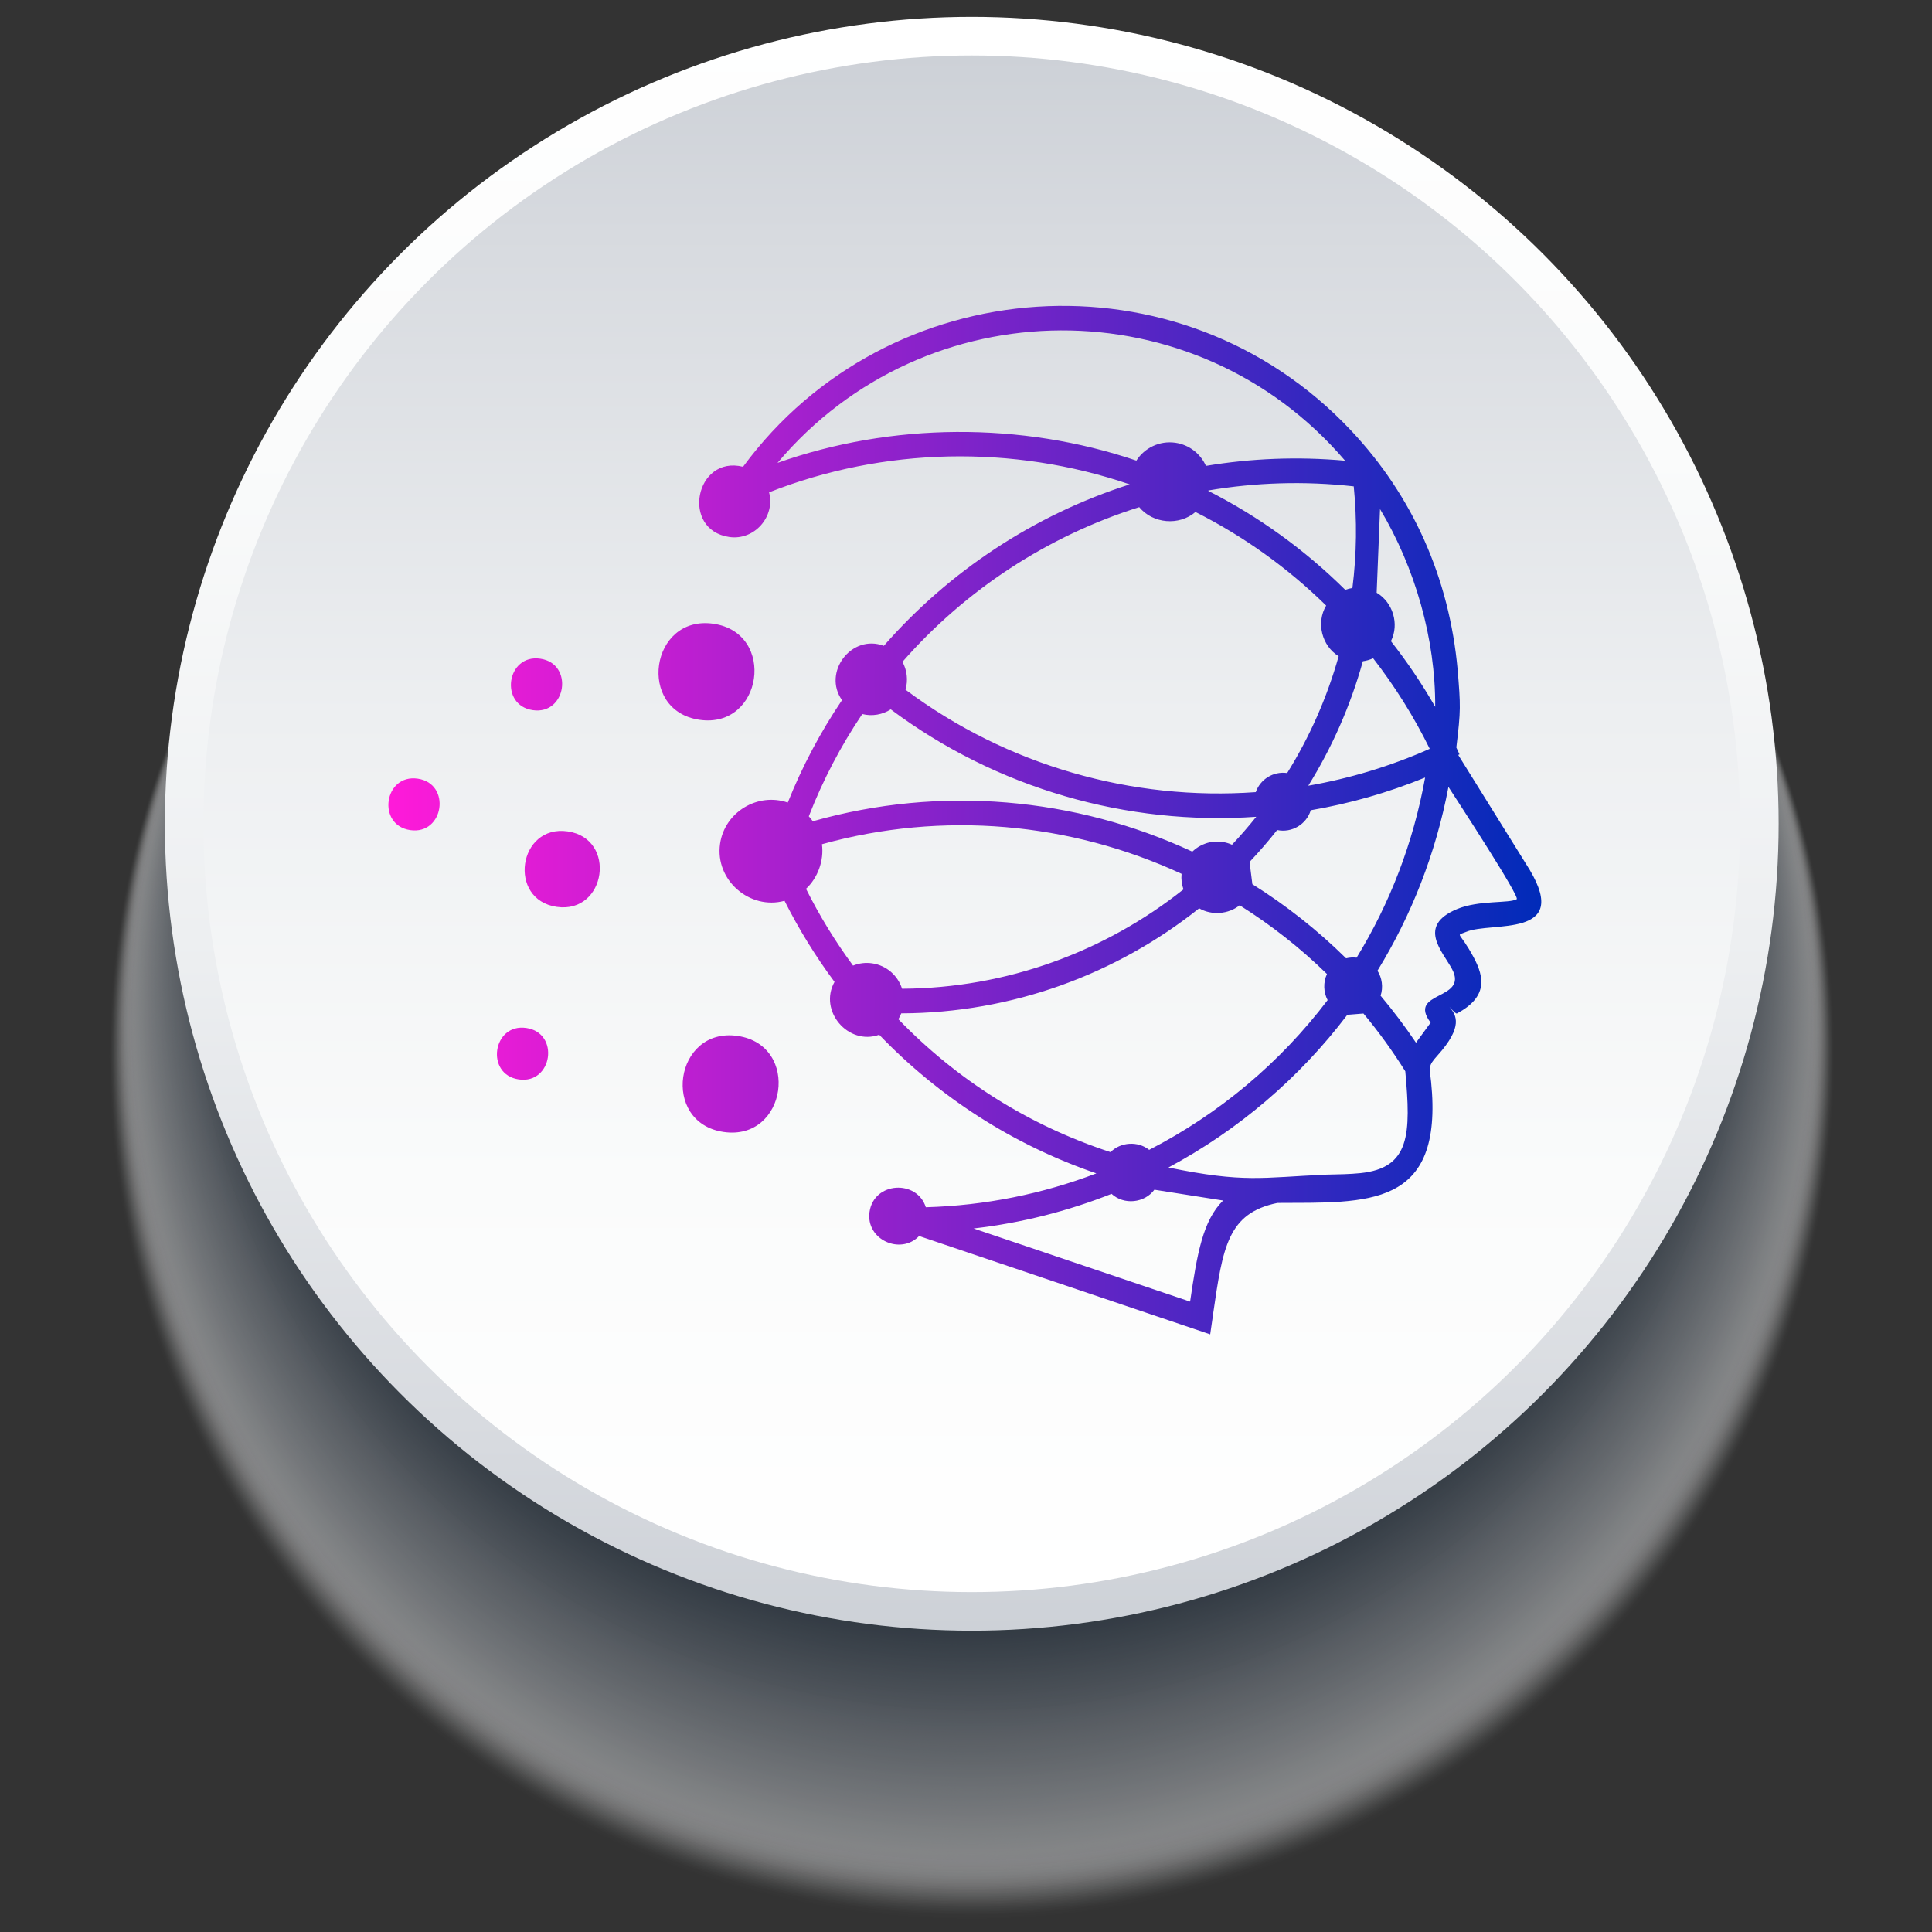 <?xml version="1.0" encoding="utf-8"?>
<!-- Generator: Adobe Illustrator 23.0.5, SVG Export Plug-In . SVG Version: 6.00 Build 0)  -->
<svg version="1.1" id="Layer_1" xmlns="http://www.w3.org/2000/svg" xmlns:xlink="http://www.w3.org/1999/xlink" x="0px" y="0px"
	 viewBox="0 0 3600 3600" style="enable-background:new 0 0 3600 3600;" xml:space="preserve">
<rect x="0" y="0" width="3600" height="3600" fill="#333333" stroke="none"/>
<style type="text/css">
	.st0{opacity:0.5;}
	.st1{opacity:0;fill:#FFFFFF;}
	.st2{opacity:3.381643e-03;fill:#FEFEFE;}
	.st3{opacity:6.763285e-03;fill:#FDFDFD;}
	.st4{opacity:0.01;fill:#FCFCFC;}
	.st5{opacity:0.013;fill:#FBFBFC;}
	.st6{opacity:0.017;fill:#FAFAFB;}
	.st7{opacity:0.02;fill:#F9F9FA;}
	.st8{opacity:0.024;fill:#F8F9F9;}
	.st9{opacity:0.027;fill:#F7F8F8;}
	.st10{opacity:0.03;fill:#F6F7F7;}
	.st11{opacity:0.034;fill:#F5F6F7;}
	.st12{opacity:0.037;fill:#F4F5F6;}
	.st13{opacity:0.041;fill:#F3F4F5;}
	.st14{opacity:0.044;fill:#F2F3F4;}
	.st15{opacity:0.047;fill:#F1F2F3;}
	.st16{opacity:0.051;fill:#F0F1F2;}
	.st17{opacity:0.054;fill:#EFF0F2;}
	.st18{opacity:0.058;fill:#EEEFF1;}
	.st19{opacity:0.061;fill:#EDEEF0;}
	.st20{opacity:0.064;fill:#ECEDEF;}
	.st21{opacity:0.068;fill:#EBEDEE;}
	.st22{opacity:0.071;fill:#EAECED;}
	.st23{opacity:0.074;fill:#E9EBED;}
	.st24{opacity:0.078;fill:#E8EAEC;}
	.st25{opacity:0.081;fill:#E7E9EB;}
	.st26{opacity:0.085;fill:#E6E8EA;}
	.st27{opacity:0.088;fill:#E5E7E9;}
	.st28{opacity:0.091;fill:#E4E6E8;}
	.st29{opacity:0.095;fill:#E3E5E8;}
	.st30{opacity:0.098;fill:#E2E4E7;}
	.st31{opacity:0.101;fill:#E1E3E6;}
	.st32{opacity:0.105;fill:#E0E2E5;}
	.st33{opacity:0.108;fill:#DFE1E4;}
	.st34{opacity:0.112;fill:#DEE1E3;}
	.st35{opacity:0.115;fill:#DDE0E3;}
	.st36{opacity:0.118;fill:#DCDFE2;}
	.st37{opacity:0.122;fill:#DBDEE1;}
	.st38{opacity:0.125;fill:#DADDE0;}
	.st39{opacity:0.129;fill:#D9DCDF;}
	.st40{opacity:0.132;fill:#D8DBDE;}
	.st41{opacity:0.135;fill:#D7DADE;}
	.st42{opacity:0.139;fill:#D6D9DD;}
	.st43{opacity:0.142;fill:#D5D8DC;}
	.st44{opacity:0.145;fill:#D4D7DB;}
	.st45{opacity:0.149;fill:#D3D6DA;}
	.st46{opacity:0.152;fill:#D2D5D9;}
	.st47{opacity:0.156;fill:#D1D5D9;}
	.st48{opacity:0.159;fill:#D0D4D8;}
	.st49{opacity:0.162;fill:#CFD3D7;}
	.st50{opacity:0.166;fill:#CED2D6;}
	.st51{opacity:0.169;fill:#CDD1D5;}
	.st52{opacity:0.172;fill:#CCD0D4;}
	.st53{opacity:0.176;fill:#CBCFD4;}
	.st54{opacity:0.179;fill:#CACED3;}
	.st55{opacity:0.183;fill:#C9CDD2;}
	.st56{opacity:0.186;fill:#C8CCD1;}
	.st57{opacity:0.189;fill:#C7CBD0;}
	.st58{opacity:0.193;fill:#C6CACF;}
	.st59{opacity:0.196;fill:#C5C9CF;}
	.st60{opacity:0.2;fill:#C4C9CE;}
	.st61{opacity:0.203;fill:#C3C8CD;}
	.st62{opacity:0.206;fill:#C2C7CC;}
	.st63{opacity:0.21;fill:#C1C6CB;}
	.st64{opacity:0.213;fill:#C0C5CA;}
	.st65{opacity:0.216;fill:#BFC4CA;}
	.st66{opacity:0.22;fill:#BEC3C9;}
	.st67{opacity:0.223;fill:#BDC2C8;}
	.st68{opacity:0.227;fill:#BCC1C7;}
	.st69{opacity:0.23;fill:#BBC0C6;}
	.st70{opacity:0.233;fill:#BABFC5;}
	.st71{opacity:0.237;fill:#B9BEC4;}
	.st72{opacity:0.24;fill:#B8BDC4;}
	.st73{opacity:0.243;fill:#B7BDC3;}
	.st74{opacity:0.247;fill:#B6BCC2;}
	.st75{opacity:0.25;fill:#B5BBC1;}
	.st76{opacity:0.254;fill:#B4BAC0;}
	.st77{opacity:0.257;fill:#B3B9BF;}
	.st78{opacity:0.26;fill:#B2B8BF;}
	.st79{opacity:0.264;fill:#B1B7BE;}
	.st80{opacity:0.267;fill:#B0B6BD;}
	.st81{opacity:0.271;fill:#AFB5BC;}
	.st82{opacity:0.274;fill:#AEB4BB;}
	.st83{opacity:0.277;fill:#ADB3BA;}
	.st84{opacity:0.281;fill:#ACB2BA;}
	.st85{opacity:0.284;fill:#ABB1B9;}
	.st86{opacity:0.287;fill:#AAB1B8;}
	.st87{opacity:0.291;fill:#A9B0B7;}
	.st88{opacity:0.294;fill:#A8AFB6;}
	.st89{opacity:0.298;fill:#A7AEB5;}
	.st90{opacity:0.301;fill:#A6ADB5;}
	.st91{opacity:0.304;fill:#A5ACB4;}
	.st92{opacity:0.308;fill:#A4ABB3;}
	.st93{opacity:0.311;fill:#A3AAB2;}
	.st94{opacity:0.315;fill:#A2A9B1;}
	.st95{opacity:0.318;fill:#A1A8B0;}
	.st96{opacity:0.321;fill:#A0A7B0;}
	.st97{opacity:0.325;fill:#9FA6AF;}
	.st98{opacity:0.328;fill:#9EA5AE;}
	.st99{opacity:0.331;fill:#9DA5AD;}
	.st100{opacity:0.335;fill:#9CA4AC;}
	.st101{opacity:0.338;fill:#9BA3AB;}
	.st102{opacity:0.342;fill:#9AA2AB;}
	.st103{opacity:0.345;fill:#99A1AA;}
	.st104{opacity:0.348;fill:#98A0A9;}
	.st105{opacity:0.352;fill:#979FA8;}
	.st106{opacity:0.355;fill:#969EA7;}
	.st107{opacity:0.358;fill:#959DA6;}
	.st108{opacity:0.362;fill:#949CA6;}
	.st109{opacity:0.365;fill:#939BA5;}
	.st110{opacity:0.369;fill:#929AA4;}
	.st111{opacity:0.372;fill:#919AA3;}
	.st112{opacity:0.375;fill:#9099A2;}
	.st113{opacity:0.379;fill:#8F98A1;}
	.st114{opacity:0.382;fill:#8E97A1;}
	.st115{opacity:0.386;fill:#8D96A0;}
	.st116{opacity:0.389;fill:#8C959F;}
	.st117{opacity:0.392;fill:#8B949E;}
	.st118{opacity:0.396;fill:#8A939D;}
	.st119{opacity:0.399;fill:#89929C;}
	.st120{opacity:0.402;fill:#88919C;}
	.st121{opacity:0.406;fill:#87909B;}
	.st122{opacity:0.409;fill:#868F9A;}
	.st123{opacity:0.413;fill:#858E99;}
	.st124{opacity:0.416;fill:#848E98;}
	.st125{opacity:0.419;fill:#838D97;}
	.st126{opacity:0.423;fill:#828C97;}
	.st127{opacity:0.426;fill:#818B96;}
	.st128{opacity:0.429;fill:#808A95;}
	.st129{opacity:0.433;fill:#7F8994;}
	.st130{opacity:0.436;fill:#7E8893;}
	.st131{opacity:0.44;fill:#7D8792;}
	.st132{opacity:0.443;fill:#7C8692;}
	.st133{opacity:0.446;fill:#7B8591;}
	.st134{opacity:0.45;fill:#7A8490;}
	.st135{opacity:0.453;fill:#79838F;}
	.st136{opacity:0.457;fill:#78828E;}
	.st137{opacity:0.46;fill:#77828D;}
	.st138{opacity:0.463;fill:#76818D;}
	.st139{opacity:0.467;fill:#75808C;}
	.st140{opacity:0.47;fill:#747F8B;}
	.st141{opacity:0.473;fill:#737E8A;}
	.st142{opacity:0.477;fill:#727D89;}
	.st143{opacity:0.48;fill:#717C88;}
	.st144{opacity:0.484;fill:#707B87;}
	.st145{opacity:0.487;fill:#6F7A87;}
	.st146{opacity:0.49;fill:#6E7986;}
	.st147{opacity:0.494;fill:#6D7885;}
	.st148{opacity:0.497;fill:#6C7784;}
	.st149{opacity:0.5;fill:#6B7683;}
	.st150{opacity:0.504;fill:#6A7682;}
	.st151{opacity:0.507;fill:#697582;}
	.st152{opacity:0.511;fill:#687481;}
	.st153{opacity:0.514;fill:#677380;}
	.st154{opacity:0.517;fill:#66727F;}
	.st155{opacity:0.521;fill:#65717E;}
	.st156{opacity:0.524;fill:#64707D;}
	.st157{opacity:0.527;fill:#636F7D;}
	.st158{opacity:0.531;fill:#626E7C;}
	.st159{opacity:0.534;fill:#616D7B;}
	.st160{opacity:0.538;fill:#606C7A;}
	.st161{opacity:0.541;fill:#5F6B79;}
	.st162{opacity:0.544;fill:#5E6A78;}
	.st163{opacity:0.548;fill:#5D6A78;}
	.st164{opacity:0.551;fill:#5C6977;}
	.st165{opacity:0.555;fill:#5B6876;}
	.st166{opacity:0.558;fill:#5A6775;}
	.st167{opacity:0.561;fill:#596674;}
	.st168{opacity:0.565;fill:#586573;}
	.st169{opacity:0.568;fill:#576473;}
	.st170{opacity:0.572;fill:#566372;}
	.st171{opacity:0.575;fill:#556271;}
	.st172{opacity:0.578;fill:#546170;}
	.st173{opacity:0.582;fill:#53606F;}
	.st174{opacity:0.585;fill:#525F6E;}
	.st175{opacity:0.588;fill:#515E6E;}
	.st176{opacity:0.592;fill:#505E6D;}
	.st177{opacity:0.595;fill:#4F5D6C;}
	.st178{opacity:0.599;fill:#4E5C6B;}
	.st179{opacity:0.602;fill:#4D5B6A;}
	.st180{opacity:0.605;fill:#4C5A69;}
	.st181{opacity:0.609;fill:#4B5969;}
	.st182{opacity:0.612;fill:#4A5868;}
	.st183{opacity:0.616;fill:#495767;}
	.st184{opacity:0.619;fill:#485666;}
	.st185{opacity:0.622;fill:#475565;}
	.st186{opacity:0.626;fill:#465464;}
	.st187{opacity:0.629;fill:#455364;}
	.st188{opacity:0.632;fill:#445263;}
	.st189{opacity:0.636;fill:#435262;}
	.st190{opacity:0.639;fill:#425161;}
	.st191{opacity:0.642;fill:#415060;}
	.st192{opacity:0.646;fill:#404F5F;}
	.st193{opacity:0.649;fill:#3F4E5F;}
	.st194{opacity:0.653;fill:#3E4D5E;}
	.st195{opacity:0.656;fill:#3D4C5D;}
	.st196{opacity:0.659;fill:#3C4B5C;}
	.st197{opacity:0.663;fill:#3B4A5B;}
	.st198{opacity:0.666;fill:#3A495A;}
	.st199{opacity:0.67;fill:#39485A;}
	.st200{opacity:0.673;fill:#384759;}
	.st201{opacity:0.676;fill:#374658;}
	.st202{opacity:0.68;fill:#364657;}
	.st203{opacity:0.683;fill:#354556;}
	.st204{opacity:0.686;fill:#344455;}
	.st205{opacity:0.69;fill:#334355;}
	.st206{opacity:0.693;fill:#324254;}
	.st207{opacity:0.697;fill:#314153;}
	.st208{opacity:0.7;fill:#304052;}
	.st209{fill:url(#SVGID_1_);}
	.st210{fill:url(#SVGID_2_);}
	.st211{fill:url(#XMLID_2_);}
</style>
<g>
	<g class="st0">
		<circle class="st1" cx="1810.72" cy="1971.38" r="1609"/>
		<circle class="st2" cx="1810.72" cy="1969.73" r="1607.99"/>
		<circle class="st3" cx="1810.72" cy="1968.08" r="1606.99"/>
		<circle class="st4" cx="1810.72" cy="1966.43" r="1605.99"/>
		<circle class="st5" cx="1810.72" cy="1964.78" r="1604.99"/>
		<circle class="st6" cx="1810.72" cy="1963.14" r="1603.99"/>
		<circle class="st7" cx="1810.72" cy="1961.49" r="1602.99"/>
		<circle class="st8" cx="1810.72" cy="1959.84" r="1601.99"/>
		<circle class="st9" cx="1810.72" cy="1958.19" r="1600.99"/>
		<circle class="st10" cx="1810.72" cy="1956.55" r="1599.99"/>
		<circle class="st11" cx="1810.72" cy="1954.9" r="1598.99"/>
		<circle class="st12" cx="1810.72" cy="1953.25" r="1597.99"/>
		<circle class="st13" cx="1810.72" cy="1951.6" r="1596.99"/>
		<circle class="st14" cx="1810.72" cy="1949.96" r="1595.99"/>
		<circle class="st15" cx="1810.72" cy="1948.31" r="1594.99"/>
		<circle class="st16" cx="1810.72" cy="1946.66" r="1593.99"/>
		<circle class="st17" cx="1810.72" cy="1945.01" r="1592.99"/>
		<circle class="st18" cx="1810.72" cy="1943.36" r="1591.99"/>
		<circle class="st19" cx="1810.72" cy="1941.72" r="1590.98"/>
		<circle class="st20" cx="1810.72" cy="1940.07" r="1589.98"/>
		<circle class="st21" cx="1810.72" cy="1938.42" r="1588.98"/>
		<circle class="st22" cx="1810.72" cy="1936.77" r="1587.98"/>
		<circle class="st23" cx="1810.72" cy="1935.13" r="1586.98"/>
		<circle class="st24" cx="1810.72" cy="1933.48" r="1585.98"/>
		<circle class="st25" cx="1810.72" cy="1931.83" r="1584.98"/>
		<circle class="st26" cx="1810.72" cy="1930.18" r="1583.98"/>
		<circle class="st27" cx="1810.72" cy="1928.53" r="1582.98"/>
		<circle class="st28" cx="1810.72" cy="1926.89" r="1581.98"/>
		<circle class="st29" cx="1810.72" cy="1925.24" r="1580.98"/>
		<circle class="st30" cx="1810.72" cy="1923.59" r="1579.98"/>
		<circle class="st31" cx="1810.72" cy="1921.94" r="1578.98"/>
		<circle class="st32" cx="1810.72" cy="1920.3" r="1577.98"/>
		<circle class="st33" cx="1810.72" cy="1918.65" r="1576.98"/>
		<circle class="st34" cx="1810.72" cy="1917" r="1575.98"/>
		<circle class="st35" cx="1810.72" cy="1915.35" r="1574.97"/>
		<circle class="st36" cx="1810.72" cy="1913.7" r="1573.97"/>
		<circle class="st37" cx="1810.72" cy="1912.06" r="1572.97"/>
		<circle class="st38" cx="1810.72" cy="1910.41" r="1571.97"/>
		<circle class="st39" cx="1810.72" cy="1908.76" r="1570.97"/>
		<circle class="st40" cx="1810.72" cy="1907.11" r="1569.97"/>
		<circle class="st41" cx="1810.72" cy="1905.47" r="1568.97"/>
		<circle class="st42" cx="1810.72" cy="1903.82" r="1567.97"/>
		<circle class="st43" cx="1810.72" cy="1902.17" r="1566.97"/>
		<circle class="st44" cx="1810.72" cy="1900.52" r="1565.97"/>
		<circle class="st45" cx="1810.72" cy="1898.88" r="1564.97"/>
		<circle class="st46" cx="1810.72" cy="1897.23" r="1563.97"/>
		<circle class="st47" cx="1810.72" cy="1895.58" r="1562.97"/>
		<circle class="st48" cx="1810.72" cy="1893.93" r="1561.97"/>
		<circle class="st49" cx="1810.72" cy="1892.28" r="1560.97"/>
		<circle class="st50" cx="1810.72" cy="1890.64" r="1559.97"/>
		<circle class="st51" cx="1810.72" cy="1888.99" r="1558.96"/>
		<circle class="st52" cx="1810.72" cy="1887.34" r="1557.96"/>
		<circle class="st53" cx="1810.72" cy="1885.69" r="1556.96"/>
		<circle class="st54" cx="1810.72" cy="1884.05" r="1555.96"/>
		<circle class="st55" cx="1810.72" cy="1882.4" r="1554.96"/>
		<circle class="st56" cx="1810.72" cy="1880.75" r="1553.96"/>
		<circle class="st57" cx="1810.72" cy="1879.1" r="1552.96"/>
		<circle class="st58" cx="1810.72" cy="1877.45" r="1551.96"/>
		
			<ellipse transform="matrix(0.707 -0.707 0.707 0.707 -796.048 1829.785)" class="st59" cx="1810.72" cy="1875.81" rx="1550.96" ry="1550.96"/>
		
			<ellipse transform="matrix(0.707 -0.707 0.707 0.707 -794.882 1829.302)" class="st60" cx="1810.72" cy="1874.16" rx="1549.96" ry="1549.96"/>
		
			<ellipse transform="matrix(0.707 -0.707 0.707 0.707 -793.717 1828.82)" class="st61" cx="1810.72" cy="1872.51" rx="1548.96" ry="1548.96"/>
		
			<ellipse transform="matrix(0.707 -0.707 0.707 0.707 -792.552 1828.337)" class="st62" cx="1810.72" cy="1870.86" rx="1547.96" ry="1547.96"/>
		
			<ellipse transform="matrix(0.707 -0.707 0.707 0.707 -791.387 1827.854)" class="st63" cx="1810.72" cy="1869.22" rx="1546.96" ry="1546.96"/>
		
			<ellipse transform="matrix(0.707 -0.707 0.707 0.707 -790.222 1827.372)" class="st64" cx="1810.72" cy="1867.57" rx="1545.96" ry="1545.96"/>
		
			<ellipse transform="matrix(0.707 -0.707 0.707 0.707 -789.057 1826.889)" class="st65" cx="1810.72" cy="1865.92" rx="1544.96" ry="1544.96"/>
		
			<ellipse transform="matrix(0.707 -0.707 0.707 0.707 -787.892 1826.407)" class="st66" cx="1810.72" cy="1864.27" rx="1543.96" ry="1543.96"/>
		
			<ellipse transform="matrix(0.707 -0.707 0.707 0.707 -786.726 1825.924)" class="st67" cx="1810.72" cy="1862.62" rx="1542.96" ry="1542.96"/>
		
			<ellipse transform="matrix(0.707 -0.707 0.707 0.707 -785.561 1825.441)" class="st68" cx="1810.72" cy="1860.98" rx="1541.95" ry="1541.95"/>
		
			<ellipse transform="matrix(0.707 -0.707 0.707 0.707 -784.396 1824.959)" class="st69" cx="1810.72" cy="1859.33" rx="1540.95" ry="1540.95"/>
		
			<ellipse transform="matrix(0.707 -0.707 0.707 0.707 -783.231 1824.476)" class="st70" cx="1810.72" cy="1857.68" rx="1539.95" ry="1539.95"/>
		
			<ellipse transform="matrix(0.707 -0.707 0.707 0.707 -782.066 1823.994)" class="st71" cx="1810.72" cy="1856.03" rx="1538.95" ry="1538.95"/>
		
			<ellipse transform="matrix(0.707 -0.707 0.707 0.707 -780.901 1823.511)" class="st72" cx="1810.72" cy="1854.39" rx="1537.95" ry="1537.95"/>
		
			<ellipse transform="matrix(0.707 -0.707 0.707 0.707 -779.736 1823.028)" class="st73" cx="1810.72" cy="1852.74" rx="1536.95" ry="1536.95"/>
		
			<ellipse transform="matrix(0.707 -0.707 0.707 0.707 -778.571 1822.546)" class="st74" cx="1810.72" cy="1851.09" rx="1535.95" ry="1535.95"/>
		
			<ellipse transform="matrix(0.707 -0.707 0.707 0.707 -777.405 1822.063)" class="st75" cx="1810.72" cy="1849.44" rx="1534.95" ry="1534.95"/>
		
			<ellipse transform="matrix(0.707 -0.707 0.707 0.707 -776.24 1821.58)" class="st76" cx="1810.72" cy="1847.8" rx="1533.95" ry="1533.95"/>
		
			<ellipse transform="matrix(0.707 -0.707 0.707 0.707 -775.075 1821.098)" class="st77" cx="1810.72" cy="1846.15" rx="1532.95" ry="1532.95"/>
		
			<ellipse transform="matrix(0.707 -0.707 0.707 0.707 -773.91 1820.615)" class="st78" cx="1810.72" cy="1844.5" rx="1531.95" ry="1531.95"/>
		
			<ellipse transform="matrix(0.707 -0.707 0.707 0.707 -772.745 1820.133)" class="st79" cx="1810.72" cy="1842.85" rx="1530.95" ry="1530.95"/>
		
			<ellipse transform="matrix(0.707 -0.707 0.707 0.707 -771.58 1819.65)" class="st80" cx="1810.72" cy="1841.2" rx="1529.95" ry="1529.95"/>
		
			<ellipse transform="matrix(0.707 -0.707 0.707 0.707 -770.415 1819.167)" class="st81" cx="1810.72" cy="1839.56" rx="1528.95" ry="1528.95"/>
		
			<ellipse transform="matrix(0.707 -0.707 0.707 0.707 -769.25 1818.685)" class="st82" cx="1810.72" cy="1837.91" rx="1527.95" ry="1527.95"/>
		
			<ellipse transform="matrix(0.707 -0.707 0.707 0.707 -768.084 1818.202)" class="st83" cx="1810.72" cy="1836.26" rx="1526.95" ry="1526.95"/>
		
			<ellipse transform="matrix(0.707 -0.707 0.707 0.707 -766.919 1817.72)" class="st84" cx="1810.72" cy="1834.61" rx="1525.94" ry="1525.95"/>
		
			<ellipse transform="matrix(0.707 -0.707 0.707 0.707 -765.754 1817.237)" class="st85" cx="1810.72" cy="1832.97" rx="1524.94" ry="1524.94"/>
		
			<ellipse transform="matrix(0.707 -0.707 0.707 0.707 -764.589 1816.754)" class="st86" cx="1810.72" cy="1831.32" rx="1523.94" ry="1523.94"/>
		
			<ellipse transform="matrix(0.707 -0.707 0.707 0.707 -763.424 1816.272)" class="st87" cx="1810.72" cy="1829.67" rx="1522.94" ry="1522.94"/>
		
			<ellipse transform="matrix(0.707 -0.707 0.707 0.707 -762.259 1815.789)" class="st88" cx="1810.72" cy="1828.02" rx="1521.94" ry="1521.94"/>
		
			<ellipse transform="matrix(0.707 -0.707 0.707 0.707 -761.094 1815.306)" class="st89" cx="1810.72" cy="1826.37" rx="1520.94" ry="1520.94"/>
		
			<ellipse transform="matrix(0.707 -0.707 0.707 0.707 -759.928 1814.824)" class="st90" cx="1810.72" cy="1824.73" rx="1519.94" ry="1519.94"/>
		
			<ellipse transform="matrix(0.707 -0.707 0.707 0.707 -758.763 1814.341)" class="st91" cx="1810.72" cy="1823.08" rx="1518.94" ry="1518.94"/>
		
			<ellipse transform="matrix(0.707 -0.707 0.707 0.707 -757.598 1813.859)" class="st92" cx="1810.72" cy="1821.43" rx="1517.94" ry="1517.94"/>
		
			<ellipse transform="matrix(0.707 -0.707 0.707 0.707 -756.433 1813.376)" class="st93" cx="1810.72" cy="1819.78" rx="1516.94" ry="1516.94"/>
		
			<ellipse transform="matrix(0.707 -0.707 0.707 0.707 -755.268 1812.893)" class="st94" cx="1810.72" cy="1818.14" rx="1515.94" ry="1515.94"/>
		
			<ellipse transform="matrix(0.707 -0.707 0.707 0.707 -754.103 1812.411)" class="st95" cx="1810.72" cy="1816.49" rx="1514.94" ry="1514.94"/>
		
			<ellipse transform="matrix(0.707 -0.707 0.707 0.707 -752.938 1811.928)" class="st96" cx="1810.72" cy="1814.84" rx="1513.94" ry="1513.94"/>
		
			<ellipse transform="matrix(0.707 -0.707 0.707 0.707 -751.773 1811.446)" class="st97" cx="1810.72" cy="1813.19" rx="1512.94" ry="1512.94"/>
		
			<ellipse transform="matrix(0.707 -0.707 0.707 0.707 -750.607 1810.963)" class="st98" cx="1810.72" cy="1811.54" rx="1511.94" ry="1511.94"/>
		
			<ellipse transform="matrix(0.707 -0.707 0.707 0.707 -749.442 1810.48)" class="st99" cx="1810.72" cy="1809.9" rx="1510.94" ry="1510.94"/>
		
			<ellipse transform="matrix(0.707 -0.707 0.707 0.707 -748.277 1809.998)" class="st100" cx="1810.72" cy="1808.25" rx="1509.94" ry="1509.94"/>
		
			<ellipse transform="matrix(0.707 -0.707 0.707 0.707 -747.112 1809.515)" class="st101" cx="1810.72" cy="1806.6" rx="1508.93" ry="1508.93"/>
		
			<ellipse transform="matrix(0.707 -0.707 0.707 0.707 -745.947 1809.033)" class="st102" cx="1810.72" cy="1804.95" rx="1507.93" ry="1507.93"/>
		
			<ellipse transform="matrix(0.707 -0.707 0.707 0.707 -744.782 1808.55)" class="st103" cx="1810.72" cy="1803.31" rx="1506.93" ry="1506.93"/>
		
			<ellipse transform="matrix(0.707 -0.707 0.707 0.707 -743.617 1808.067)" class="st104" cx="1810.72" cy="1801.66" rx="1505.93" ry="1505.93"/>
		
			<ellipse transform="matrix(0.707 -0.707 0.707 0.707 -742.452 1807.585)" class="st105" cx="1810.72" cy="1800.01" rx="1504.93" ry="1504.93"/>
		
			<ellipse transform="matrix(0.707 -0.707 0.707 0.707 -741.286 1807.102)" class="st106" cx="1810.72" cy="1798.36" rx="1503.93" ry="1503.93"/>
		
			<ellipse transform="matrix(0.707 -0.707 0.707 0.707 -740.121 1806.619)" class="st107" cx="1810.72" cy="1796.72" rx="1502.93" ry="1502.93"/>
		
			<ellipse transform="matrix(0.707 -0.707 0.707 0.707 -738.956 1806.137)" class="st108" cx="1810.72" cy="1795.07" rx="1501.93" ry="1501.93"/>
		
			<ellipse transform="matrix(0.707 -0.707 0.707 0.707 -737.791 1805.654)" class="st109" cx="1810.72" cy="1793.42" rx="1500.93" ry="1500.93"/>
		
			<ellipse transform="matrix(0.707 -0.707 0.707 0.707 -736.626 1805.172)" class="st110" cx="1810.72" cy="1791.77" rx="1499.93" ry="1499.93"/>
		
			<ellipse transform="matrix(0.707 -0.707 0.707 0.707 -735.461 1804.689)" class="st111" cx="1810.72" cy="1790.12" rx="1498.93" ry="1498.93"/>
		
			<ellipse transform="matrix(0.707 -0.707 0.707 0.707 -734.296 1804.206)" class="st112" cx="1810.72" cy="1788.48" rx="1497.93" ry="1497.93"/>
		
			<ellipse transform="matrix(0.707 -0.707 0.707 0.707 -733.131 1803.724)" class="st113" cx="1810.72" cy="1786.83" rx="1496.93" ry="1496.93"/>
		
			<ellipse transform="matrix(0.707 -0.707 0.707 0.707 -731.966 1803.241)" class="st114" cx="1810.72" cy="1785.18" rx="1495.93" ry="1495.93"/>
		
			<ellipse transform="matrix(0.707 -0.707 0.707 0.707 -730.8 1802.758)" class="st115" cx="1810.72" cy="1783.53" rx="1494.93" ry="1494.93"/>
		
			<ellipse transform="matrix(0.707 -0.707 0.707 0.707 -729.635 1802.276)" class="st116" cx="1810.72" cy="1781.89" rx="1493.93" ry="1493.93"/>
		
			<ellipse transform="matrix(0.707 -0.707 0.707 0.707 -728.47 1801.793)" class="st117" cx="1810.72" cy="1780.24" rx="1492.92" ry="1492.92"/>
		
			<ellipse transform="matrix(0.707 -0.707 0.707 0.707 -727.305 1801.311)" class="st118" cx="1810.72" cy="1778.59" rx="1491.92" ry="1491.92"/>
		
			<ellipse transform="matrix(0.707 -0.707 0.707 0.707 -726.14 1800.828)" class="st119" cx="1810.72" cy="1776.94" rx="1490.92" ry="1490.92"/>
		
			<ellipse transform="matrix(0.707 -0.707 0.707 0.707 -724.975 1800.345)" class="st120" cx="1810.72" cy="1775.29" rx="1489.92" ry="1489.92"/>
		
			<ellipse transform="matrix(0.707 -0.707 0.707 0.707 -723.809 1799.863)" class="st121" cx="1810.72" cy="1773.65" rx="1488.92" ry="1488.92"/>
		
			<ellipse transform="matrix(0.707 -0.707 0.707 0.707 -722.644 1799.38)" class="st122" cx="1810.72" cy="1772" rx="1487.92" ry="1487.92"/>
		
			<ellipse transform="matrix(0.707 -0.707 0.707 0.707 -721.479 1798.898)" class="st123" cx="1810.72" cy="1770.35" rx="1486.92" ry="1486.92"/>
		
			<ellipse transform="matrix(0.707 -0.707 0.707 0.707 -720.314 1798.415)" class="st124" cx="1810.72" cy="1768.7" rx="1485.92" ry="1485.92"/>
		
			<ellipse transform="matrix(0.707 -0.707 0.707 0.707 -719.149 1797.932)" class="st125" cx="1810.72" cy="1767.06" rx="1484.92" ry="1484.92"/>
		
			<ellipse transform="matrix(0.707 -0.707 0.707 0.707 -717.984 1797.45)" class="st126" cx="1810.72" cy="1765.41" rx="1483.92" ry="1483.92"/>
		
			<ellipse transform="matrix(0.707 -0.707 0.707 0.707 -716.819 1796.967)" class="st127" cx="1810.72" cy="1763.76" rx="1482.92" ry="1482.92"/>
		
			<ellipse transform="matrix(0.707 -0.707 0.707 0.707 -715.654 1796.485)" class="st128" cx="1810.72" cy="1762.11" rx="1481.92" ry="1481.92"/>
		
			<ellipse transform="matrix(0.707 -0.707 0.707 0.707 -714.489 1796.002)" class="st129" cx="1810.72" cy="1760.46" rx="1480.92" ry="1480.92"/>
		
			<ellipse transform="matrix(0.707 -0.707 0.707 0.707 -713.323 1795.519)" class="st130" cx="1810.72" cy="1758.82" rx="1479.92" ry="1479.92"/>
		
			<ellipse transform="matrix(0.707 -0.707 0.707 0.707 -712.158 1795.037)" class="st131" cx="1810.72" cy="1757.17" rx="1478.92" ry="1478.92"/>
		
			<ellipse transform="matrix(0.707 -0.707 0.707 0.707 -710.993 1794.554)" class="st132" cx="1810.72" cy="1755.52" rx="1477.92" ry="1477.92"/>
		
			<ellipse transform="matrix(0.707 -0.707 0.707 0.707 -709.828 1794.071)" class="st133" cx="1810.72" cy="1753.87" rx="1476.91" ry="1476.92"/>
		
			<ellipse transform="matrix(0.707 -0.707 0.707 0.707 -708.663 1793.589)" class="st134" cx="1810.72" cy="1752.23" rx="1475.91" ry="1475.91"/>
		
			<ellipse transform="matrix(0.707 -0.707 0.707 0.707 -707.498 1793.106)" class="st135" cx="1810.72" cy="1750.58" rx="1474.91" ry="1474.91"/>
		
			<ellipse transform="matrix(0.707 -0.707 0.707 0.707 -706.333 1792.623)" class="st136" cx="1810.72" cy="1748.93" rx="1473.91" ry="1473.91"/>
		
			<ellipse transform="matrix(0.707 -0.707 0.707 0.707 -705.168 1792.141)" class="st137" cx="1810.72" cy="1747.28" rx="1472.91" ry="1472.91"/>
		
			<ellipse transform="matrix(0.707 -0.707 0.707 0.707 -704.002 1791.658)" class="st138" cx="1810.72" cy="1745.64" rx="1471.91" ry="1471.91"/>
		
			<ellipse transform="matrix(0.707 -0.707 0.707 0.707 -702.837 1791.176)" class="st139" cx="1810.72" cy="1743.99" rx="1470.91" ry="1470.91"/>
		
			<ellipse transform="matrix(0.707 -0.707 0.707 0.707 -701.672 1790.693)" class="st140" cx="1810.72" cy="1742.34" rx="1469.91" ry="1469.91"/>
		
			<ellipse transform="matrix(0.707 -0.707 0.707 0.707 -700.507 1790.211)" class="st141" cx="1810.72" cy="1740.69" rx="1468.91" ry="1468.91"/>
		
			<ellipse transform="matrix(0.707 -0.707 0.707 0.707 -699.342 1789.728)" class="st142" cx="1810.72" cy="1739.04" rx="1467.91" ry="1467.91"/>
		
			<ellipse transform="matrix(0.707 -0.707 0.707 0.707 -698.177 1789.245)" class="st143" cx="1810.72" cy="1737.4" rx="1466.91" ry="1466.91"/>
		
			<ellipse transform="matrix(0.707 -0.707 0.707 0.707 -697.011 1788.763)" class="st144" cx="1810.72" cy="1735.75" rx="1465.91" ry="1465.91"/>
		
			<ellipse transform="matrix(0.707 -0.707 0.707 0.707 -695.846 1788.28)" class="st145" cx="1810.72" cy="1734.1" rx="1464.91" ry="1464.91"/>
		
			<ellipse transform="matrix(0.707 -0.707 0.707 0.707 -694.681 1787.797)" class="st146" cx="1810.72" cy="1732.45" rx="1463.91" ry="1463.91"/>
		
			<ellipse transform="matrix(0.707 -0.707 0.707 0.707 -693.516 1787.315)" class="st147" cx="1810.72" cy="1730.81" rx="1462.91" ry="1462.91"/>
		
			<ellipse transform="matrix(0.707 -0.707 0.707 0.707 -692.351 1786.832)" class="st148" cx="1810.72" cy="1729.16" rx="1461.91" ry="1461.91"/>
		
			<ellipse transform="matrix(0.707 -0.707 0.707 0.707 -691.186 1786.35)" class="st149" cx="1810.72" cy="1727.51" rx="1460.91" ry="1460.91"/>
		
			<ellipse transform="matrix(0.707 -0.707 0.707 0.707 -690.021 1785.867)" class="st150" cx="1810.72" cy="1725.86" rx="1459.9" ry="1459.9"/>
		
			<ellipse transform="matrix(0.707 -0.707 0.707 0.707 -688.856 1785.384)" class="st151" cx="1810.72" cy="1724.21" rx="1458.9" ry="1458.9"/>
		
			<ellipse transform="matrix(0.707 -0.707 0.707 0.707 -687.691 1784.902)" class="st152" cx="1810.72" cy="1722.57" rx="1457.9" ry="1457.9"/>
		
			<ellipse transform="matrix(0.707 -0.707 0.707 0.707 -686.525 1784.419)" class="st153" cx="1810.72" cy="1720.92" rx="1456.9" ry="1456.9"/>
		
			<ellipse transform="matrix(0.707 -0.707 0.707 0.707 -685.36 1783.937)" class="st154" cx="1810.72" cy="1719.27" rx="1455.9" ry="1455.9"/>
		
			<ellipse transform="matrix(0.707 -0.707 0.707 0.707 -684.195 1783.454)" class="st155" cx="1810.72" cy="1717.62" rx="1454.9" ry="1454.9"/>
		
			<ellipse transform="matrix(0.707 -0.707 0.707 0.707 -683.03 1782.971)" class="st156" cx="1810.72" cy="1715.98" rx="1453.9" ry="1453.9"/>
		
			<ellipse transform="matrix(0.707 -0.707 0.707 0.707 -681.865 1782.489)" class="st157" cx="1810.72" cy="1714.33" rx="1452.9" ry="1452.9"/>
		
			<ellipse transform="matrix(0.707 -0.707 0.707 0.707 -680.7 1782.006)" class="st158" cx="1810.72" cy="1712.68" rx="1451.9" ry="1451.9"/>
		
			<ellipse transform="matrix(0.707 -0.707 0.707 0.707 -679.535 1781.523)" class="st159" cx="1810.72" cy="1711.03" rx="1450.9" ry="1450.9"/>
		
			<ellipse transform="matrix(0.707 -0.707 0.707 0.707 -678.37 1781.041)" class="st160" cx="1810.72" cy="1709.38" rx="1449.9" ry="1449.9"/>
		
			<ellipse transform="matrix(0.707 -0.707 0.707 0.707 -677.204 1780.558)" class="st161" cx="1810.72" cy="1707.74" rx="1448.9" ry="1448.9"/>
		
			<ellipse transform="matrix(0.707 -0.707 0.707 0.707 -676.039 1780.076)" class="st162" cx="1810.72" cy="1706.09" rx="1447.9" ry="1447.9"/>
		
			<ellipse transform="matrix(0.707 -0.707 0.707 0.707 -674.874 1779.593)" class="st163" cx="1810.72" cy="1704.44" rx="1446.9" ry="1446.9"/>
		
			<ellipse transform="matrix(0.707 -0.707 0.707 0.707 -673.709 1779.11)" class="st164" cx="1810.72" cy="1702.79" rx="1445.9" ry="1445.9"/>
		
			<ellipse transform="matrix(0.707 -0.707 0.707 0.707 -672.544 1778.628)" class="st165" cx="1810.72" cy="1701.15" rx="1444.9" ry="1444.9"/>
		
			<ellipse transform="matrix(0.707 -0.707 0.707 0.707 -671.379 1778.145)" class="st166" cx="1810.72" cy="1699.5" rx="1443.89" ry="1443.9"/>
		
			<ellipse transform="matrix(0.707 -0.707 0.707 0.707 -670.214 1777.663)" class="st167" cx="1810.72" cy="1697.85" rx="1442.89" ry="1442.89"/>
		
			<ellipse transform="matrix(0.707 -0.707 0.707 0.707 -669.048 1777.18)" class="st168" cx="1810.72" cy="1696.2" rx="1441.89" ry="1441.89"/>
		
			<ellipse transform="matrix(0.707 -0.707 0.707 0.707 -667.883 1776.697)" class="st169" cx="1810.72" cy="1694.56" rx="1440.89" ry="1440.89"/>
		
			<ellipse transform="matrix(0.707 -0.707 0.707 0.707 -666.718 1776.215)" class="st170" cx="1810.72" cy="1692.91" rx="1439.89" ry="1439.89"/>
		
			<ellipse transform="matrix(0.707 -0.707 0.707 0.707 -665.553 1775.732)" class="st171" cx="1810.72" cy="1691.26" rx="1438.89" ry="1438.89"/>
		
			<ellipse transform="matrix(0.707 -0.707 0.707 0.707 -664.388 1775.249)" class="st172" cx="1810.72" cy="1689.61" rx="1437.89" ry="1437.89"/>
		
			<ellipse transform="matrix(0.707 -0.707 0.707 0.707 -663.223 1774.767)" class="st173" cx="1810.72" cy="1687.96" rx="1436.89" ry="1436.89"/>
		
			<ellipse transform="matrix(0.707 -0.707 0.707 0.707 -662.058 1774.284)" class="st174" cx="1810.72" cy="1686.32" rx="1435.89" ry="1435.89"/>
		
			<ellipse transform="matrix(0.707 -0.707 0.707 0.707 -660.893 1773.802)" class="st175" cx="1810.72" cy="1684.67" rx="1434.89" ry="1434.89"/>
		
			<ellipse transform="matrix(0.707 -0.707 0.707 0.707 -659.727 1773.319)" class="st176" cx="1810.72" cy="1683.02" rx="1433.89" ry="1433.89"/>
		
			<ellipse transform="matrix(0.707 -0.707 0.707 0.707 -658.562 1772.836)" class="st177" cx="1810.72" cy="1681.37" rx="1432.89" ry="1432.89"/>
		
			<ellipse transform="matrix(0.707 -0.707 0.707 0.707 -657.397 1772.354)" class="st178" cx="1810.72" cy="1679.73" rx="1431.89" ry="1431.89"/>
		
			<ellipse transform="matrix(0.707 -0.707 0.707 0.707 -656.232 1771.871)" class="st179" cx="1810.72" cy="1678.08" rx="1430.89" ry="1430.89"/>
		
			<ellipse transform="matrix(0.707 -0.707 0.707 0.707 -655.067 1771.389)" class="st180" cx="1810.72" cy="1676.43" rx="1429.89" ry="1429.89"/>
		
			<ellipse transform="matrix(0.707 -0.707 0.707 0.707 -653.902 1770.906)" class="st181" cx="1810.72" cy="1674.78" rx="1428.89" ry="1428.89"/>
		
			<ellipse transform="matrix(0.707 -0.707 0.707 0.707 -652.737 1770.423)" class="st182" cx="1810.72" cy="1673.13" rx="1427.89" ry="1427.89"/>
		
			<ellipse transform="matrix(0.707 -0.707 0.707 0.707 -651.572 1769.941)" class="st183" cx="1810.72" cy="1671.49" rx="1426.88" ry="1426.88"/>
		
			<ellipse transform="matrix(0.707 -0.707 0.707 0.707 -650.406 1769.458)" class="st184" cx="1810.72" cy="1669.84" rx="1425.88" ry="1425.88"/>
		
			<ellipse transform="matrix(0.707 -0.707 0.707 0.707 -649.241 1768.976)" class="st185" cx="1810.72" cy="1668.19" rx="1424.88" ry="1424.88"/>
		
			<ellipse transform="matrix(0.707 -0.707 0.707 0.707 -648.076 1768.493)" class="st186" cx="1810.72" cy="1666.54" rx="1423.88" ry="1423.88"/>
		
			<ellipse transform="matrix(0.707 -0.707 0.707 0.707 -646.911 1768.01)" class="st187" cx="1810.72" cy="1664.9" rx="1422.88" ry="1422.88"/>
		
			<ellipse transform="matrix(0.707 -0.707 0.707 0.707 -645.746 1767.528)" class="st188" cx="1810.72" cy="1663.25" rx="1421.88" ry="1421.88"/>
		
			<ellipse transform="matrix(0.707 -0.707 0.707 0.707 -644.581 1767.045)" class="st189" cx="1810.72" cy="1661.6" rx="1420.88" ry="1420.88"/>
		
			<ellipse transform="matrix(0.707 -0.707 0.707 0.707 -643.416 1766.562)" class="st190" cx="1810.72" cy="1659.95" rx="1419.88" ry="1419.88"/>
		
			<ellipse transform="matrix(0.707 -0.707 0.707 0.707 -642.25 1766.08)" class="st191" cx="1810.72" cy="1658.3" rx="1418.88" ry="1418.88"/>
		
			<ellipse transform="matrix(0.707 -0.707 0.707 0.707 -641.085 1765.597)" class="st192" cx="1810.72" cy="1656.66" rx="1417.88" ry="1417.88"/>
		
			<ellipse transform="matrix(0.707 -0.707 0.707 0.707 -639.92 1765.115)" class="st193" cx="1810.72" cy="1655.01" rx="1416.88" ry="1416.88"/>
		
			<ellipse transform="matrix(0.707 -0.707 0.707 0.707 -638.755 1764.632)" class="st194" cx="1810.72" cy="1653.36" rx="1415.88" ry="1415.88"/>
		
			<ellipse transform="matrix(0.707 -0.707 0.707 0.707 -637.59 1764.149)" class="st195" cx="1810.72" cy="1651.71" rx="1414.88" ry="1414.88"/>
		
			<ellipse transform="matrix(0.707 -0.707 0.707 0.707 -636.425 1763.667)" class="st196" cx="1810.72" cy="1650.07" rx="1413.88" ry="1413.88"/>
		
			<ellipse transform="matrix(0.707 -0.707 0.707 0.707 -635.26 1763.184)" class="st197" cx="1810.72" cy="1648.42" rx="1412.88" ry="1412.88"/>
		
			<ellipse transform="matrix(0.707 -0.707 0.707 0.707 -634.095 1762.701)" class="st198" cx="1810.72" cy="1646.77" rx="1411.88" ry="1411.88"/>
		
			<ellipse transform="matrix(0.707 -0.707 0.707 0.707 -632.929 1762.219)" class="st199" cx="1810.72" cy="1645.12" rx="1410.87" ry="1410.88"/>
		
			<ellipse transform="matrix(0.707 -0.707 0.707 0.707 -631.764 1761.736)" class="st200" cx="1810.72" cy="1643.48" rx="1409.87" ry="1409.87"/>
		
			<ellipse transform="matrix(0.707 -0.707 0.707 0.707 -630.599 1761.254)" class="st201" cx="1810.72" cy="1641.83" rx="1408.87" ry="1408.87"/>
		
			<ellipse transform="matrix(0.707 -0.707 0.707 0.707 -629.434 1760.771)" class="st202" cx="1810.72" cy="1640.18" rx="1407.87" ry="1407.87"/>
		
			<ellipse transform="matrix(0.707 -0.707 0.707 0.707 -628.269 1760.289)" class="st203" cx="1810.72" cy="1638.53" rx="1406.87" ry="1406.87"/>
		
			<ellipse transform="matrix(0.707 -0.707 0.707 0.707 -627.104 1759.806)" class="st204" cx="1810.72" cy="1636.88" rx="1405.87" ry="1405.87"/>
		
			<ellipse transform="matrix(0.707 -0.707 0.707 0.707 -625.939 1759.323)" class="st205" cx="1810.72" cy="1635.24" rx="1404.87" ry="1404.87"/>
		
			<ellipse transform="matrix(0.707 -0.707 0.707 0.707 -624.774 1758.841)" class="st206" cx="1810.72" cy="1633.59" rx="1403.87" ry="1403.87"/>
		
			<ellipse transform="matrix(0.707 -0.707 0.707 0.707 -623.609 1758.358)" class="st207" cx="1810.72" cy="1631.94" rx="1402.87" ry="1402.87"/>
		
			<ellipse transform="matrix(0.707 -0.707 0.707 0.707 -622.443 1757.875)" class="st208" cx="1810.72" cy="1630.29" rx="1401.87" ry="1401.87"/>
	</g>
	<linearGradient id="SVGID_1_" gradientUnits="userSpaceOnUse" x1="1810.722" y1="31.453" x2="1810.722" y2="3038.504">
		<stop  offset="0" style="stop-color:#FFFFFF"/>
		<stop  offset="0.271" style="stop-color:#FAFBFB"/>
		<stop  offset="0.571" style="stop-color:#EDEFF1"/>
		<stop  offset="0.884" style="stop-color:#D7DADF"/>
		<stop  offset="1" style="stop-color:#CDD1D7"/>
	</linearGradient>
	<circle class="st209" cx="1810.72" cy="1534.98" r="1503.53"/>
	<linearGradient id="SVGID_2_" gradientUnits="userSpaceOnUse" x1="1810.722" y1="2966.624" x2="1810.722" y2="103.336">
		<stop  offset="0" style="stop-color:#FFFFFF"/>
		<stop  offset="0.271" style="stop-color:#FAFBFB"/>
		<stop  offset="0.571" style="stop-color:#EDEFF1"/>
		<stop  offset="0.884" style="stop-color:#D7DADF"/>
		<stop  offset="1" style="stop-color:#CDD1D7"/>
	</linearGradient>
	<circle class="st210" cx="1810.72" cy="1534.98" r="1431.65"/>
</g>
<g id="XMLID_881_">
	<linearGradient id="XMLID_2_" gradientUnits="userSpaceOnUse" x1="723.695" y1="1528.154" x2="2871.974" y2="1528.154">
		<stop  offset="0" style="stop-color:#FF1AD9"/>
		<stop  offset="1" style="stop-color:#002BB9"/>
	</linearGradient>
	<path id="XMLID_882_" class="st211" d="M2151.07,2216.84c-18.45,24.95-56.74,28.95-79.86,7.73
		c-81.57,32.28-167.88,54.25-257.06,64.52l403.44,136.29c13.18-90.25,23.87-151.06,61.47-188.37L2151.07,2216.84z M2540.61,1888.5
		l-30.05,2.43c-89.25,117.78-203.09,214.85-333.37,284.53c142.2,29.16,172.88,18.59,294.26,13.29c22.71-0.42,43.93-0.83,63.09-2.76
		c93.33-9.42,94.65-72.84,84.01-189.81C2595.04,1958.57,2568.99,1922.58,2540.61,1888.5z M2566.71,1808.79
		c8.53,13.19,11.05,30.96,5.82,46.55c23.53,27.99,45.57,57.23,65.99,87.57l27.28-37.42c-44.7-59.31,71.27-40.85,39.9-99.68
		c-17.64-33.07-65.83-80.41,9.07-111.8c40.97-17.17,97.52-10.26,111.36-18.49c6.73-4.01-108.73-180.67-127.16-209.25
		C2675.36,1590.83,2629.71,1706.16,2566.71,1808.79z M2190.24,825.03c26.02,3.78,46.88,20.73,56.82,43.1
		c84.04-14.04,171.02-17.66,259.35-9.66c-278.15-325.72-782.07-323.06-1057.66,4.09c212.48-75.36,454.03-76.97,668.72-4.27
		C2132.6,834.64,2160.64,820.73,2190.24,825.03z M2328.37,1606.15l5.24,41.43c62.44,39.1,121.1,85.24,174.66,138.13
		c6.22-1.56,12.83-2.02,19.56-1.21c61.5-100.33,105.66-213.42,127.68-335.69c-69.37,28.36-140.82,48.6-213.08,60.95
		c-8.03,26.11-35.08,42.72-62.65,36.89C2363.49,1567.27,2346.33,1587.12,2328.37,1606.15z M2277.71,1568.8
		c6.36,0.92,12.37,2.72,17.95,5.24c15.74-16.72,30.82-34.09,45.2-52.09c-240.65,16.61-483.38-52.41-681.08-200.17
		c-15,9.79-34.68,13.41-53.06,8.73c-39.74,58.97-73.3,122.77-99.63,190.6c2.69,2.91,5.18,5.99,7.48,9.21
		c238.3-67.52,489.15-44.61,707.12,56.56C2236.04,1573.02,2256.43,1565.71,2277.71,1568.8z M2506.68,1099.07
		c4.29-1.57,8.76-2.72,13.36-3.4c7.96-63.72,8.74-126.21,2.47-189.41c-92.35-10.29-183.29-7.25-270.85,7.62l-0.18,0.79
		C2346.13,962.77,2432.08,1025.17,2506.68,1099.07z M2494.43,1222.73c-31.26-19.01-42.5-62.32-23.31-94.34
		c-71.32-69.94-153.35-128.97-243.53-174.37c-30.44,26.04-79.19,21.99-104.8-9.03c-170.63,53.77-323.49,153.85-441.2,288.29
		c8.44,15.08,10.87,34.47,5.68,51.84c189.59,141.7,422.37,207.33,652.67,190.9c8.32-23.85,32.6-39.26,58.53-35.58
		C2439.84,1373.91,2472.44,1300.88,2494.43,1222.73z M2558.63,1226.61c-6.01,2.73-12.44,4.6-19.13,5.51
		c-23.13,83.28-57.69,161.09-101.7,231.94c77.05-13.43,153.07-36.27,226.32-68.76C2634.65,1335.33,2599.23,1278.85,2558.63,1226.61z
		 M2565.2,1104.47c30.09,17.74,42.7,58.19,26.61,90.25c30.29,38.62,57.86,79.5,82.46,122.34c0.76-125.81-37.38-259.69-102.79-368.48
		L2565.2,1104.47z M1679.38,1888.24c-1.48,3.83-3.3,7.47-5.39,10.89c109.52,113.26,242.66,197.71,395.32,247.71
		c18.73-18.9,50.85-21.11,71.99-4.25c130.15-66.86,244.07-162.32,332.53-279.04c-7.76-14.46-8.42-33.39-1.19-48.62
		c-50.06-48.91-104.68-91.68-162.73-128.06c-20.68,16.61-51.91,19.37-75.43,5.65C2080.24,1815.43,1885.98,1887.55,1679.38,1888.24z
		 M1625.08,1795.01c27,3.92,48.04,22.99,55.78,47.35c195.09-1.03,378.52-69.19,524.37-185.14c-3.22-9.03-4.54-18.88-3.53-28.99
		c-206.95-95.82-444.62-117.8-670.13-55.13c4.15,30.47-7.83,62.77-29.65,83.07c25.09,50.19,54.42,98.05,87.61,143.08
		C1600.43,1794.85,1612.61,1793.2,1625.08,1795.01z M1329.45,1162.26c117.83,17.13,91.8,196.1-26.02,178.98
		C1185.62,1324.12,1211.64,1145.13,1329.45,1162.26z M1374.46,1930.29c117.83,17.12,91.81,196.1-26.02,178.98
		C1230.64,2092.13,1256.65,1913.15,1374.46,1930.29z M1057.83,1549.2c92.22,13.41,71.77,154.03-20.45,140.62
		C945.18,1676.43,965.61,1535.8,1057.83,1549.2z M1006.71,1227.39c62.87,9.13,48.94,105.02-13.94,95.88
		C929.89,1314.13,943.83,1218.24,1006.71,1227.39z M980.65,1915.46c62.87,9.14,48.94,105.02-13.94,95.88
		C903.84,2002.2,917.77,1906.32,980.65,1915.46z M778.4,1450.92c62.88,9.14,48.93,105.03-13.94,95.89
		C701.58,1537.67,715.52,1441.79,778.4,1450.92z M1467.91,1495.45c27.05-67.7,61.06-131.59,101.06-190.86
		c-36.66-51.45,17.36-123.93,77.93-101.18c121.65-138.99,279.9-243.82,458.1-300.85c-218.19-74.44-458.88-69.11-671.95,14.85
		c11.95,44.9-27.07,90.05-74.12,83.21c-90.94-13.22-63.28-152.98,25.63-130.84c269.31-365.84,813.89-407.06,1133.08-67.44
		c114.67,122,182.85,274.07,198.52,446c5.47,67.21,6.01,73.98-2.47,144.54c1.98,4.24,3.94,8.49,5.87,12.76l-2.37,1.06l133.39,214.47
		c76.09,127.89-71.72,95.63-118.2,115.1c-21.25,8.9-13.57-3.21,13.79,48.04c19.81,37.14,25.95,73.54-31.36,104.12
		c-3.22,1.72-18.38-18.39-12.39-10.43c9.93,13.18,25.59,33.98-24.26,89.22c-17.65,19.55-14.47,21.31-11.56,48.06h0.02
		c23.99,237.21-119.52,225.28-286.27,226.21c-92.66,19.08-101.74,81.68-119.97,207.38l0.09,0.01l-5.45,37.49l-542.36-183.23
		c-34.66,36.11-99.89,6.65-92.37-45.09c8.19-56.26,88.35-60.57,104.86-8.52c110.68-3.08,217.84-25.03,317.77-63.1
		c-155.4-53.1-293.52-142.59-404.63-258.33c-57.86,20.67-113.39-44.56-83.29-98.5c-35.19-47.36-66.41-97.89-93.14-151.09
		c-64.57,17.7-129.99-38.4-120.12-106.25C1350.36,1513.03,1411.9,1476.2,1467.91,1495.45z"/>
</g>
</svg>
